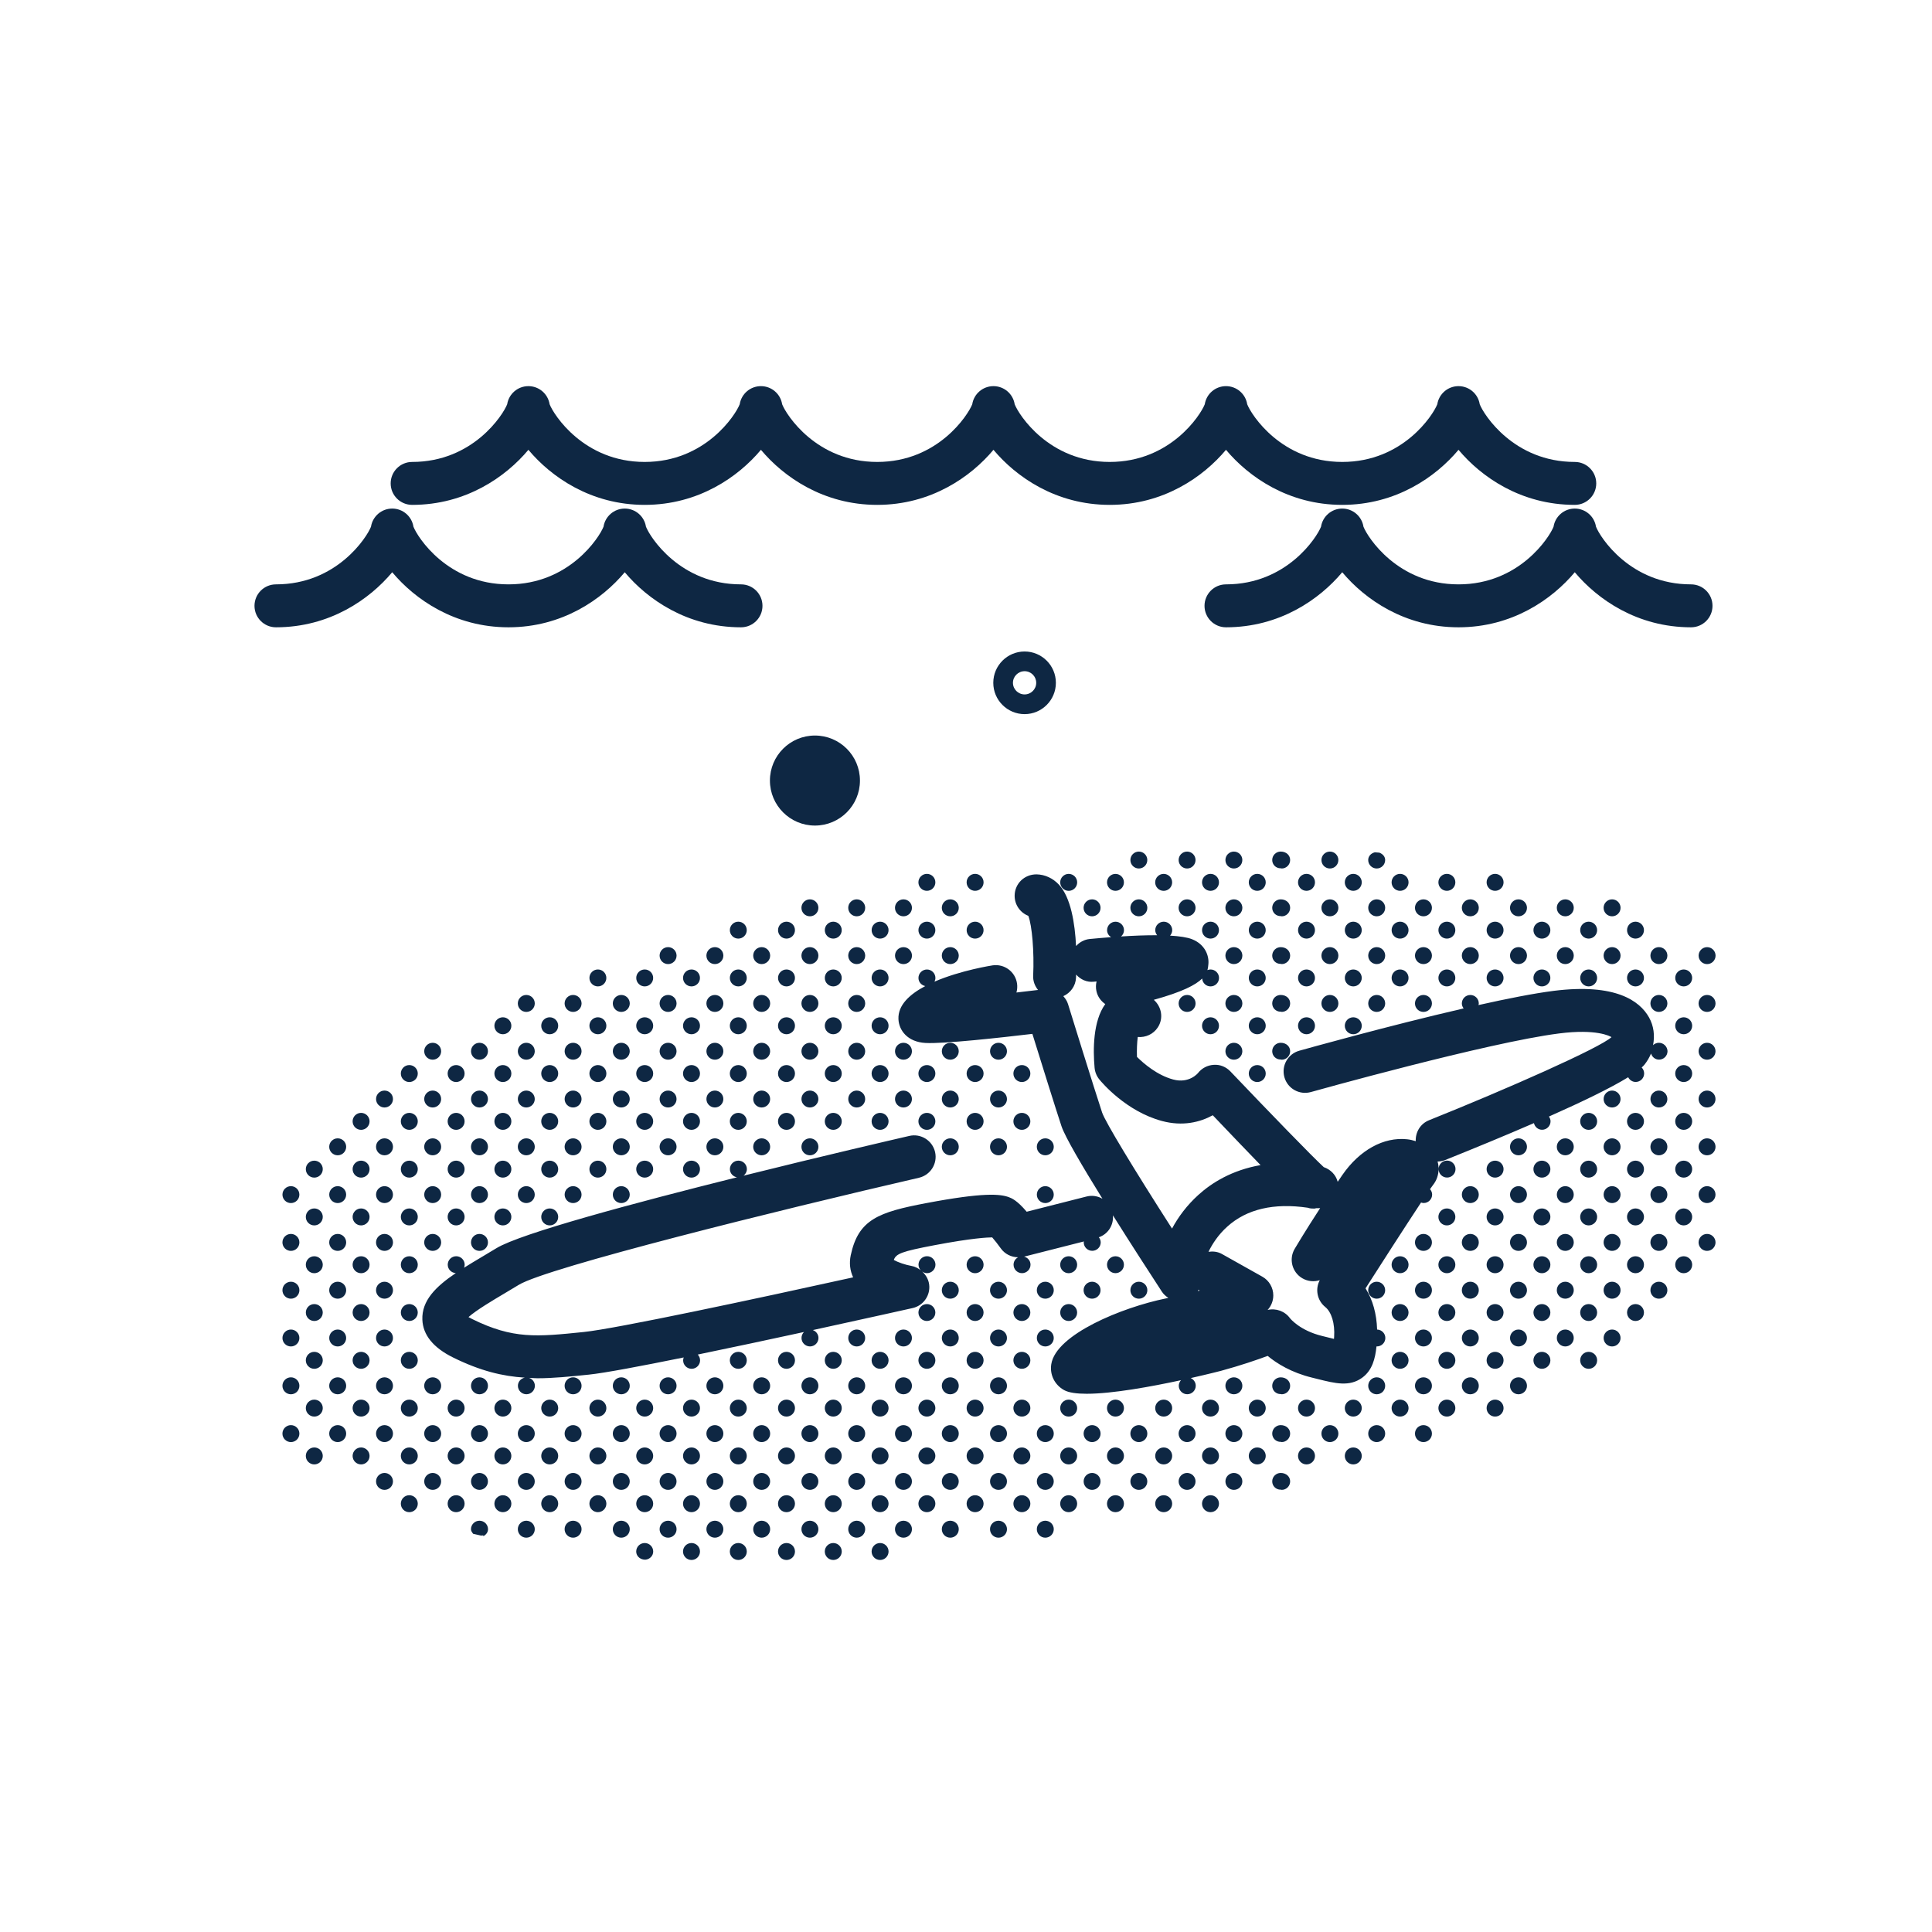 <?xml version="1.0" encoding="utf-8"?>
<!-- Generator: Adobe Illustrator 16.2.0, SVG Export Plug-In . SVG Version: 6.00 Build 0)  -->
<!DOCTYPE svg PUBLIC "-//W3C//DTD SVG 1.1//EN" "http://www.w3.org/Graphics/SVG/1.1/DTD/svg11.dtd">
<svg version="1.1" id="zbi1" xmlns="http://www.w3.org/2000/svg" xmlns:xlink="http://www.w3.org/1999/xlink" x="0px" y="0px"
	 width="90px" height="90px" viewBox="0 0 90 90" enable-background="new 0 0 90 90" xml:space="preserve">

<g>
	<path fill="#0E2743" d="M19.199,23.519c2.509,0,4.363-1.307,5.416-2.565c1.053,1.258,2.907,2.565,5.416,2.565
		s4.363-1.307,5.416-2.565c1.053,1.258,2.907,2.565,5.416,2.565s4.363-1.307,5.416-2.565c1.053,1.258,2.907,2.565,5.416,2.565
		s4.363-1.307,5.416-2.565c1.053,1.258,2.907,2.565,5.416,2.565s4.363-1.307,5.416-2.565c1.053,1.258,2.907,2.565,5.416,2.565
		c0.552,0,1-0.448,1-1s-0.448-1-1-1c-2.833,0-4.238-2.195-4.428-2.688c-0.075-0.478-0.489-0.843-0.988-0.843
		s-0.913,0.365-0.988,0.843c-0.19,0.493-1.596,2.688-4.428,2.688s-4.238-2.195-4.428-2.688c-0.075-0.478-0.489-0.843-0.988-0.843
		s-0.913,0.365-0.988,0.843c-0.19,0.493-1.596,2.688-4.428,2.688s-4.238-2.195-4.428-2.688c-0.075-0.478-0.489-0.843-0.988-0.843
		s-0.913,0.365-0.988,0.843c-0.19,0.493-1.596,2.688-4.428,2.688s-4.238-2.195-4.428-2.688c-0.075-0.478-0.489-0.843-0.988-0.843
		s-0.913,0.365-0.988,0.843c-0.19,0.493-1.596,2.688-4.428,2.688s-4.238-2.195-4.428-2.688c-0.075-0.478-0.489-0.843-0.988-0.843
		s-0.913,0.365-0.988,0.843c-0.19,0.493-1.596,2.688-4.428,2.688c-0.552,0-1,0.448-1,1S18.647,23.519,19.199,23.519z"/>
	<circle fill="#0E2743" cx="37.963" cy="36.361" r="2.097"/>
	<path fill="#0E2743" d="M46.271,31.808c0,0.805,0.654,1.459,1.459,1.459c0.803,0,1.457-0.654,1.457-1.459s-0.654-1.459-1.457-1.459
		C46.926,30.349,46.271,31.003,46.271,31.808z M48.271,31.808c0,0.298-0.243,0.541-0.541,0.541c-0.299,0-0.543-0.243-0.543-0.541
		s0.244-0.541,0.543-0.541C48.029,31.267,48.271,31.51,48.271,31.808z"/>
	<path fill="#0E2743" d="M73.359,23.691c-0.499,0-0.913,0.365-0.988,0.843c-0.19,0.493-1.596,2.688-4.428,2.688
		s-4.238-2.195-4.428-2.688c-0.075-0.478-0.489-0.843-0.988-0.843s-0.913,0.365-0.988,0.843c-0.19,0.493-1.596,2.688-4.428,2.688
		c-0.552,0-1,0.448-1,1s0.448,1,1,1c2.509,0,4.363-1.307,5.416-2.565c1.053,1.258,2.907,2.565,5.416,2.565s4.363-1.307,5.416-2.565
		c1.053,1.258,2.907,2.565,5.416,2.565c0.552,0,1-0.448,1-1s-0.448-1-1-1c-2.833,0-4.238-2.195-4.428-2.688
		C74.272,24.056,73.858,23.691,73.359,23.691z"/>
	<path fill="#0E2743" d="M18.271,26.657c1.053,1.258,2.907,2.565,5.416,2.565s4.363-1.307,5.416-2.565
		c1.053,1.258,2.907,2.565,5.416,2.565c0.552,0,1-0.448,1-1s-0.448-1-1-1c-2.833,0-4.238-2.195-4.428-2.688
		c-0.075-0.478-0.489-0.843-0.988-0.843s-0.913,0.365-0.988,0.843c-0.19,0.493-1.596,2.688-4.428,2.688s-4.238-2.195-4.428-2.688
		c-0.075-0.478-0.489-0.843-0.988-0.843s-0.913,0.365-0.988,0.843c-0.19,0.493-1.596,2.688-4.428,2.688c-0.552,0-1,0.448-1,1
		s0.448,1,1,1C15.365,29.222,17.219,27.915,18.271,26.657z"/>
	<circle fill="#0E2743" cx="24.517" cy="55.65" r="0.394"/>
	<circle fill="#0E2743" cx="24.517" cy="51.197" r="0.394"/>
	<circle fill="#0E2743" cx="24.517" cy="48.971" r="0.394"/>
	<circle fill="#0E2743" cx="24.517" cy="46.744" r="0.395"/>
	<circle fill="#0E2743" cx="24.517" cy="53.423" r="0.395"/>
	<circle fill="#0E2743" cx="25.608" cy="52.237" r="0.395"/>
	<circle fill="#0E2743" cx="23.426" cy="54.463" r="0.395"/>
	<circle fill="#0E2743" cx="25.608" cy="50.01" r="0.395"/>
	<circle fill="#0E2743" cx="25.608" cy="47.784" r="0.395"/>
	<circle fill="#0E2743" cx="25.608" cy="56.689" r="0.395"/>
	<circle fill="#0E2743" cx="22.336" cy="51.197" r="0.394"/>
	<circle fill="#0E2743" cx="21.248" cy="54.463" r="0.395"/>
	<circle fill="#0E2743" cx="21.248" cy="56.689" r="0.395"/>
	<circle fill="#0E2743" cx="20.156" cy="55.65" r="0.394"/>
	<circle fill="#0E2743" cx="25.608" cy="54.463" r="0.395"/>
	<circle fill="#0E2743" cx="21.248" cy="50.01" r="0.395"/>
	<circle fill="#0E2743" cx="21.248" cy="52.237" r="0.395"/>
	<circle fill="#0E2743" cx="22.336" cy="48.971" r="0.394"/>
	<circle fill="#0E2743" cx="23.426" cy="50.01" r="0.395"/>
	<circle fill="#0E2743" cx="23.426" cy="47.784" r="0.395"/>
	<circle fill="#0E2743" cx="23.426" cy="52.237" r="0.395"/>
	<circle fill="#0E2743" cx="22.336" cy="55.65" r="0.394"/>
	<circle fill="#0E2743" cx="22.336" cy="57.876" r="0.395"/>
	<circle fill="#0E2743" cx="22.336" cy="53.423" r="0.395"/>
	<circle fill="#0E2743" cx="23.426" cy="56.689" r="0.395"/>
	<circle fill="#0E2743" cx="31.122" cy="44.516" r="0.395"/>
	<circle fill="#0E2743" cx="31.122" cy="46.744" r="0.395"/>
	<circle fill="#0E2743" cx="31.122" cy="48.971" r="0.394"/>
	<circle fill="#0E2743" cx="31.122" cy="53.423" r="0.395"/>
	<circle fill="#0E2743" cx="30.033" cy="50.01" r="0.395"/>
	<circle fill="#0E2743" cx="22.336" cy="64.556" r="0.395"/>
	<circle fill="#0E2743" cx="30.033" cy="54.463" r="0.395"/>
	<circle fill="#0E2743" cx="32.213" cy="50.01" r="0.395"/>
	<circle fill="#0E2743" cx="32.213" cy="54.463" r="0.395"/>
	<circle fill="#0E2743" cx="32.213" cy="52.237" r="0.395"/>
	<circle fill="#0E2743" cx="33.302" cy="44.516" r="0.395"/>
	<circle fill="#0E2743" cx="32.213" cy="47.784" r="0.395"/>
	<circle fill="#0E2743" cx="32.213" cy="45.556" r="0.394"/>
	<circle fill="#0E2743" cx="31.122" cy="51.197" r="0.394"/>
	<circle fill="#0E2743" cx="30.033" cy="47.784" r="0.395"/>
	<circle fill="#0E2743" cx="26.697" cy="53.423" r="0.395"/>
	<circle fill="#0E2743" cx="27.852" cy="45.556" r="0.394"/>
	<circle fill="#0E2743" cx="27.852" cy="50.01" r="0.395"/>
	<circle fill="#0E2743" cx="27.852" cy="47.784" r="0.395"/>
	<circle fill="#0E2743" cx="26.697" cy="46.744" r="0.395"/>
	<circle fill="#0E2743" cx="26.697" cy="55.65" r="0.394"/>
	<circle fill="#0E2743" cx="26.697" cy="48.971" r="0.394"/>
	<circle fill="#0E2743" cx="26.697" cy="51.197" r="0.394"/>
	<circle fill="#0E2743" cx="30.033" cy="45.556" r="0.394"/>
	<circle fill="#0E2743" cx="27.852" cy="54.463" r="0.395"/>
	<circle fill="#0E2743" cx="28.942" cy="53.423" r="0.395"/>
	<circle fill="#0E2743" cx="28.942" cy="51.197" r="0.394"/>
	<circle fill="#0E2743" cx="28.942" cy="55.65" r="0.394"/>
	<circle fill="#0E2743" cx="27.852" cy="52.237" r="0.395"/>
	<circle fill="#0E2743" cx="28.942" cy="48.971" r="0.394"/>
	<circle fill="#0E2743" cx="28.942" cy="46.744" r="0.395"/>
	<circle fill="#0E2743" cx="17.912" cy="53.423" r="0.395"/>
	<circle fill="#0E2743" cx="19.067" cy="70.048" r="0.395"/>
	<circle fill="#0E2743" cx="17.912" cy="55.65" r="0.394"/>
	<circle fill="#0E2743" cx="33.302" cy="46.744" r="0.395"/>
	<circle fill="#0E2743" cx="17.912" cy="51.197" r="0.394"/>
	<circle fill="#0E2743" cx="19.067" cy="67.823" r="0.395"/>
	<circle fill="#0E2743" cx="19.067" cy="63.369" r="0.395"/>
	<circle fill="#0E2743" cx="19.067" cy="65.595" r="0.395"/>
	<circle fill="#0E2743" cx="17.912" cy="57.876" r="0.395"/>
	<circle fill="#0E2743" cx="17.912" cy="69.01" r="0.394"/>
	<circle fill="#0E2743" cx="16.821" cy="52.237" r="0.395"/>
	<circle fill="#0E2743" cx="19.067" cy="61.143" r="0.394"/>
	<circle fill="#0E2743" cx="17.912" cy="66.783" r="0.395"/>
	<circle fill="#0E2743" cx="17.912" cy="60.103" r="0.395"/>
	<circle fill="#0E2743" cx="17.912" cy="64.556" r="0.395"/>
	<circle fill="#0E2743" cx="17.912" cy="62.329" r="0.394"/>
	<circle fill="#0E2743" cx="19.067" cy="54.463" r="0.395"/>
	<circle fill="#0E2743" cx="21.248" cy="67.823" r="0.395"/>
	<circle fill="#0E2743" cx="21.248" cy="70.048" r="0.395"/>
	<circle fill="#0E2743" cx="21.248" cy="65.595" r="0.395"/>
	<circle fill="#0E2743" cx="20.156" cy="64.556" r="0.395"/>
	<circle fill="#0E2743" cx="22.336" cy="66.783" r="0.395"/>
	<circle fill="#0E2743" cx="22.336" cy="69.01" r="0.394"/>
	<path fill="#0E2743" d="M22.336,70.841c-0.218,0-0.396,0.177-0.396,0.394c0,0.074,0.035,0.128,0.1,0.215l0.367,0.083l0.111-0.008
		l-0.006,0.031l0.012,0.003l0.011-0.007c0.131-0.08,0.199-0.19,0.199-0.317C22.733,71.018,22.555,70.841,22.336,70.841z"/>
	<circle fill="#0E2743" cx="19.067" cy="50.01" r="0.395"/>
	<circle fill="#0E2743" cx="19.067" cy="52.237" r="0.395"/>
	<circle fill="#0E2743" cx="16.821" cy="54.463" r="0.395"/>
	<circle fill="#0E2743" cx="20.156" cy="66.783" r="0.395"/>
	<circle fill="#0E2743" cx="19.067" cy="56.689" r="0.395"/>
	<circle fill="#0E2743" cx="20.156" cy="69.01" r="0.394"/>
	<circle fill="#0E2743" cx="19.067" cy="58.916" r="0.395"/>
	<circle fill="#0E2743" cx="16.821" cy="58.916" r="0.395"/>
	<circle fill="#0E2743" cx="13.552" cy="60.103" r="0.395"/>
	<circle fill="#0E2743" cx="13.552" cy="55.65" r="0.394"/>
	<circle fill="#0E2743" cx="13.552" cy="57.876" r="0.395"/>
	<circle fill="#0E2743" cx="14.641" cy="58.916" r="0.395"/>
	<circle fill="#0E2743" cx="14.641" cy="61.143" r="0.394"/>
	<circle fill="#0E2743" cx="14.641" cy="65.595" r="0.395"/>
	<circle fill="#0E2743" cx="14.641" cy="63.369" r="0.395"/>
	<circle fill="#0E2743" cx="14.641" cy="67.823" r="0.395"/>
	<circle fill="#0E2743" cx="20.156" cy="48.971" r="0.394"/>
	<circle fill="#0E2743" cx="16.821" cy="56.689" r="0.395"/>
	<circle fill="#0E2743" cx="20.156" cy="53.423" r="0.395"/>
	<circle fill="#0E2743" cx="20.156" cy="51.197" r="0.394"/>
	<circle fill="#0E2743" cx="13.552" cy="64.556" r="0.395"/>
	<circle fill="#0E2743" cx="13.552" cy="66.783" r="0.395"/>
	<circle fill="#0E2743" cx="13.552" cy="62.329" r="0.394"/>
	<circle fill="#0E2743" cx="16.821" cy="67.823" r="0.395"/>
	<circle fill="#0E2743" cx="15.731" cy="55.65" r="0.394"/>
	<circle fill="#0E2743" cx="16.821" cy="65.595" r="0.395"/>
	<circle fill="#0E2743" cx="15.731" cy="53.423" r="0.395"/>
	<circle fill="#0E2743" cx="20.156" cy="57.876" r="0.395"/>
	<circle fill="#0E2743" cx="14.641" cy="56.689" r="0.395"/>
	<circle fill="#0E2743" cx="16.821" cy="63.369" r="0.395"/>
	<circle fill="#0E2743" cx="16.821" cy="61.143" r="0.394"/>
	<circle fill="#0E2743" cx="15.731" cy="66.783" r="0.395"/>
	<circle fill="#0E2743" cx="15.731" cy="57.876" r="0.395"/>
	<circle fill="#0E2743" cx="15.731" cy="64.556" r="0.395"/>
	<circle fill="#0E2743" cx="14.641" cy="54.463" r="0.395"/>
	<circle fill="#0E2743" cx="15.731" cy="62.329" r="0.394"/>
	<circle fill="#0E2743" cx="15.731" cy="60.103" r="0.395"/>
	<circle fill="#0E2743" cx="30.033" cy="52.237" r="0.395"/>
	<circle fill="#0E2743" cx="61.952" cy="42.29" r="0.395"/>
	<circle fill="#0E2743" cx="61.952" cy="44.516" r="0.395"/>
	<circle fill="#0E2743" cx="61.952" cy="46.744" r="0.395"/>
	<circle fill="#0E2743" cx="61.952" cy="40.064" r="0.394"/>
	<circle fill="#0E2743" cx="60.862" cy="43.33" r="0.394"/>
	<circle fill="#0E2743" cx="60.862" cy="47.784" r="0.395"/>
	<circle fill="#0E2743" cx="60.862" cy="41.103" r="0.395"/>
	<circle fill="#0E2743" cx="60.862" cy="45.556" r="0.394"/>
	<circle fill="#0E2743" cx="63.041" cy="45.556" r="0.394"/>
	<path fill="#0E2743" d="M64.256,39.72l-0.213-0.016c-0.187,0.048-0.307,0.19-0.307,0.359c0,0.218,0.178,0.395,0.396,0.395
		c0.217,0,0.394-0.177,0.394-0.395C64.526,39.915,64.428,39.787,64.256,39.72z"/>
	<circle fill="#0E2743" cx="63.041" cy="41.103" r="0.395"/>
	<circle fill="#0E2743" cx="64.132" cy="42.29" r="0.395"/>
	<circle fill="#0E2743" cx="63.041" cy="43.33" r="0.394"/>
	<circle fill="#0E2743" cx="63.041" cy="47.784" r="0.395"/>
	<path fill="#0E2743" d="M59.659,44.122c-0.217,0-0.394,0.177-0.394,0.395c0,0.212,0.168,0.385,0.393,0.385
		c0.005,0,0.012,0,0.018-0.001l0.03,0.01c0.217,0,0.394-0.177,0.394-0.394C60.1,44.298,59.923,44.122,59.659,44.122z"/>
	<circle fill="#0E2743" cx="57.479" cy="46.744" r="0.395"/>
	<circle fill="#0E2743" cx="58.568" cy="41.103" r="0.395"/>
	<circle fill="#0E2743" cx="57.479" cy="48.971" r="0.394"/>
	<path fill="#0E2743" d="M59.659,46.349c-0.221,0-0.394,0.173-0.394,0.395c0,0.212,0.168,0.385,0.393,0.385
		c0.005,0,0.012,0,0.018-0.001l0.03,0.01c0.217,0,0.394-0.177,0.394-0.394C60.1,46.522,59.926,46.349,59.659,46.349z"/>
	<circle fill="#0E2743" cx="57.479" cy="44.516" r="0.395"/>
	<circle fill="#0E2743" cx="57.479" cy="40.064" r="0.394"/>
	<circle fill="#0E2743" cx="57.479" cy="42.29" r="0.395"/>
	<circle fill="#0E2743" cx="58.568" cy="43.33" r="0.394"/>
	<circle fill="#0E2743" cx="58.568" cy="45.556" r="0.394"/>
	<path fill="#0E2743" d="M59.659,48.577c-0.217,0-0.394,0.177-0.394,0.393c0,0.212,0.168,0.387,0.393,0.387
		c0.005,0,0.012,0,0.018-0.001l0.03,0.01c0.217,0,0.394-0.177,0.394-0.396C60.1,48.753,59.923,48.577,59.659,48.577z"/>
	<path fill="#0E2743" d="M59.659,41.895c-0.217,0-0.394,0.177-0.394,0.395c0,0.212,0.168,0.387,0.393,0.387
		c0.005,0,0.012,0,0.018-0.001l0.03,0.01c0.217,0,0.394-0.177,0.394-0.396C60.1,42.072,59.923,41.895,59.659,41.895z"/>
	<circle fill="#0E2743" cx="64.132" cy="46.744" r="0.395"/>
	<path fill="#0E2743" d="M59.659,39.669c-0.217,0-0.394,0.177-0.394,0.394c0,0.212,0.168,0.386,0.393,0.386
		c0.005,0,0.012,0,0.018-0.001l0.03,0.01c0.217,0,0.394-0.177,0.394-0.395C60.1,39.846,59.923,39.669,59.659,39.669z"/>
	<circle fill="#0E2743" cx="58.568" cy="47.784" r="0.395"/>
	<circle fill="#0E2743" cx="65.221" cy="45.556" r="0.394"/>
	<circle fill="#0E2743" cx="72.917" cy="44.516" r="0.395"/>
	<circle fill="#0E2743" cx="64.132" cy="44.516" r="0.395"/>
	<circle fill="#0E2743" cx="74.006" cy="45.556" r="0.394"/>
	<circle fill="#0E2743" cx="71.828" cy="43.33" r="0.394"/>
	<circle fill="#0E2743" cx="70.737" cy="44.516" r="0.395"/>
	<circle fill="#0E2743" cx="71.828" cy="45.556" r="0.394"/>
	<circle fill="#0E2743" cx="69.647" cy="43.33" r="0.394"/>
	<circle fill="#0E2743" cx="70.737" cy="42.29" r="0.395"/>
	<circle fill="#0E2743" cx="76.188" cy="45.556" r="0.394"/>
	<circle fill="#0E2743" cx="76.188" cy="43.33" r="0.394"/>
	<circle fill="#0E2743" cx="74.006" cy="43.33" r="0.394"/>
	<circle fill="#0E2743" cx="79.523" cy="44.517" r="0.395"/>
	<circle fill="#0E2743" cx="75.097" cy="42.29" r="0.395"/>
	<circle fill="#0E2743" cx="75.097" cy="44.516" r="0.395"/>
	<circle fill="#0E2743" cx="72.917" cy="42.29" r="0.395"/>
	<circle fill="#0E2743" cx="65.221" cy="43.33" r="0.394"/>
	<circle fill="#0E2743" cx="66.31" cy="42.29" r="0.395"/>
	<circle fill="#0E2743" cx="66.31" cy="46.744" r="0.395"/>
	<circle fill="#0E2743" cx="56.39" cy="41.103" r="0.395"/>
	<circle fill="#0E2743" cx="66.31" cy="44.516" r="0.395"/>
	<circle fill="#0E2743" cx="65.221" cy="41.103" r="0.395"/>
	<circle fill="#0E2743" cx="69.647" cy="45.556" r="0.394"/>
	<circle fill="#0E2743" cx="67.401" cy="41.103" r="0.395"/>
	<circle fill="#0E2743" cx="69.647" cy="41.103" r="0.395"/>
	<circle fill="#0E2743" cx="68.493" cy="44.516" r="0.395"/>
	<circle fill="#0E2743" cx="68.493" cy="42.29" r="0.395"/>
	<circle fill="#0E2743" cx="67.401" cy="45.556" r="0.394"/>
	<circle fill="#0E2743" cx="67.401" cy="43.33" r="0.394"/>
	<circle fill="#0E2743" cx="43.178" cy="43.33" r="0.394"/>
	<circle fill="#0E2743" cx="35.482" cy="46.744" r="0.395"/>
	<circle fill="#0E2743" cx="36.638" cy="45.556" r="0.394"/>
	<circle fill="#0E2743" cx="36.638" cy="47.784" r="0.395"/>
	<circle fill="#0E2743" cx="35.482" cy="48.971" r="0.394"/>
	<circle fill="#0E2743" cx="36.638" cy="52.237" r="0.395"/>
	<circle fill="#0E2743" cx="35.482" cy="51.197" r="0.394"/>
	<circle fill="#0E2743" cx="35.482" cy="53.423" r="0.395"/>
	<circle fill="#0E2743" cx="36.638" cy="43.33" r="0.394"/>
	<circle fill="#0E2743" cx="37.729" cy="46.744" r="0.395"/>
	<circle fill="#0E2743" cx="37.729" cy="48.971" r="0.394"/>
	<circle fill="#0E2743" cx="37.729" cy="53.423" r="0.395"/>
	<circle fill="#0E2743" cx="37.729" cy="44.516" r="0.395"/>
	<circle fill="#0E2743" cx="36.638" cy="50.01" r="0.395"/>
	<circle fill="#0E2743" cx="37.729" cy="42.29" r="0.395"/>
	<circle fill="#0E2743" cx="56.39" cy="43.33" r="0.394"/>
	<circle fill="#0E2743" cx="34.393" cy="52.237" r="0.395"/>
	<circle fill="#0E2743" cx="34.393" cy="45.556" r="0.394"/>
	<circle fill="#0E2743" cx="34.393" cy="47.784" r="0.395"/>
	<circle fill="#0E2743" cx="34.393" cy="43.33" r="0.394"/>
	<circle fill="#0E2743" cx="35.482" cy="44.516" r="0.395"/>
	<circle fill="#0E2743" cx="33.302" cy="53.423" r="0.395"/>
	<circle fill="#0E2743" cx="33.302" cy="51.197" r="0.394"/>
	<circle fill="#0E2743" cx="39.909" cy="51.197" r="0.394"/>
	<circle fill="#0E2743" cx="39.909" cy="46.744" r="0.395"/>
	<circle fill="#0E2743" cx="39.909" cy="48.971" r="0.394"/>
	<circle fill="#0E2743" cx="39.909" cy="42.29" r="0.395"/>
	<circle fill="#0E2743" cx="39.909" cy="44.516" r="0.395"/>
	<circle fill="#0E2743" cx="37.729" cy="51.197" r="0.394"/>
	<circle fill="#0E2743" cx="34.393" cy="50.01" r="0.395"/>
	<circle fill="#0E2743" cx="45.424" cy="41.103" r="0.395"/>
	<circle fill="#0E2743" cx="45.424" cy="43.33" r="0.394"/>
	<circle fill="#0E2743" cx="49.784" cy="41.104" r="0.395"/>
	<circle fill="#0E2743" cx="43.178" cy="41.103" r="0.395"/>
	<circle fill="#0E2743" cx="38.817" cy="43.33" r="0.394"/>
	<circle fill="#0E2743" cx="44.268" cy="44.516" r="0.395"/>
	<circle fill="#0E2743" cx="44.268" cy="42.29" r="0.395"/>
	<circle fill="#0E2743" cx="51.963" cy="41.104" r="0.394"/>
	<circle fill="#0E2743" cx="55.299" cy="42.29" r="0.395"/>
	<circle fill="#0E2743" cx="54.208" cy="41.104" r="0.395"/>
	<circle fill="#0E2743" cx="55.299" cy="40.064" r="0.394"/>
	<circle fill="#0E2743" cx="53.052" cy="42.29" r="0.395"/>
	<circle fill="#0E2743" cx="53.052" cy="40.064" r="0.394"/>
	<circle fill="#0E2743" cx="33.302" cy="48.971" r="0.394"/>
	<circle fill="#0E2743" cx="50.873" cy="42.29" r="0.395"/>
	<circle fill="#0E2743" cx="38.817" cy="52.237" r="0.395"/>
	<circle fill="#0E2743" cx="42.087" cy="48.971" r="0.394"/>
	<circle fill="#0E2743" cx="40.998" cy="43.33" r="0.394"/>
	<circle fill="#0E2743" cx="38.817" cy="47.784" r="0.395"/>
	<circle fill="#0E2743" cx="40.998" cy="45.556" r="0.394"/>
	<circle fill="#0E2743" cx="38.817" cy="45.556" r="0.394"/>
	<circle fill="#0E2743" cx="38.817" cy="50.01" r="0.395"/>
	<circle fill="#0E2743" cx="42.087" cy="42.29" r="0.395"/>
	<circle fill="#0E2743" cx="42.088" cy="44.517" r="0.395"/>
	<circle fill="#0E2743" cx="42.087" cy="51.197" r="0.394"/>
	<circle fill="#0E2743" cx="40.998" cy="50.01" r="0.395"/>
	<circle fill="#0E2743" cx="40.998" cy="52.237" r="0.395"/>
	<circle fill="#0E2743" cx="40.998" cy="47.784" r="0.395"/>
	<circle fill="#0E2743" cx="58.568" cy="50.01" r="0.395"/>
	<circle fill="#0E2743" cx="69.647" cy="61.143" r="0.394"/>
	<circle fill="#0E2743" cx="69.647" cy="63.369" r="0.395"/>
	<circle fill="#0E2743" cx="69.647" cy="58.916" r="0.395"/>
	<circle fill="#0E2743" cx="70.737" cy="62.329" r="0.394"/>
	<circle fill="#0E2743" cx="70.737" cy="64.556" r="0.395"/>
	<circle fill="#0E2743" cx="67.401" cy="61.143" r="0.394"/>
	<circle fill="#0E2743" cx="69.647" cy="56.689" r="0.395"/>
	<circle fill="#0E2743" cx="69.647" cy="54.463" r="0.395"/>
	<circle fill="#0E2743" cx="67.401" cy="56.689" r="0.395"/>
	<circle fill="#0E2743" cx="67.401" cy="58.916" r="0.395"/>
	<circle fill="#0E2743" cx="68.493" cy="64.556" r="0.395"/>
	<circle fill="#0E2743" cx="68.493" cy="62.329" r="0.394"/>
	<circle fill="#0E2743" cx="68.493" cy="57.876" r="0.395"/>
	<circle fill="#0E2743" cx="68.493" cy="60.103" r="0.395"/>
	<circle fill="#0E2743" cx="68.493" cy="55.65" r="0.394"/>
	<circle fill="#0E2743" cx="69.647" cy="65.595" r="0.395"/>
	<circle fill="#0E2743" cx="72.917" cy="60.103" r="0.395"/>
	<circle fill="#0E2743" cx="72.917" cy="62.329" r="0.394"/>
	<circle fill="#0E2743" cx="71.828" cy="56.689" r="0.395"/>
	<circle fill="#0E2743" cx="71.828" cy="54.463" r="0.395"/>
	<circle fill="#0E2743" cx="72.917" cy="53.423" r="0.395"/>
	<circle fill="#0E2743" cx="72.917" cy="57.876" r="0.395"/>
	<circle fill="#0E2743" cx="72.917" cy="55.65" r="0.394"/>
	<circle fill="#0E2743" cx="71.828" cy="58.916" r="0.395"/>
	<circle fill="#0E2743" cx="70.737" cy="55.65" r="0.394"/>
	<circle fill="#0E2743" cx="70.737" cy="60.103" r="0.395"/>
	<circle fill="#0E2743" cx="70.737" cy="57.876" r="0.395"/>
	<circle fill="#0E2743" cx="70.737" cy="53.423" r="0.395"/>
	<circle fill="#0E2743" cx="71.828" cy="61.143" r="0.394"/>
	<circle fill="#0E2743" cx="71.828" cy="63.369" r="0.395"/>
	<circle fill="#0E2743" cx="66.31" cy="66.783" r="0.395"/>
	<path fill="#0E2743" d="M59.659,68.616c-0.217,0-0.394,0.177-0.394,0.393c0,0.211,0.168,0.386,0.393,0.386
		c0.005,0,0.012,0,0.018-0.001l0.03,0.01c0.217,0,0.394-0.177,0.394-0.395C60.1,68.792,59.923,68.616,59.659,68.616z"/>
	<path fill="#0E2743" d="M59.659,66.388c-0.217,0-0.394,0.177-0.394,0.394c0,0.212,0.168,0.386,0.393,0.386
		c0.005,0,0.012,0,0.018-0.001l0.03,0.01c0.217,0,0.394-0.177,0.394-0.395C60.1,66.565,59.923,66.388,59.659,66.388z"/>
	<circle fill="#0E2743" cx="58.568" cy="65.595" r="0.395"/>
	<path fill="#0E2743" d="M59.659,64.162c-0.217,0-0.394,0.177-0.394,0.395c0,0.212,0.168,0.385,0.393,0.385
		c0.005,0,0.012,0,0.018-0.001l0.03,0.01c0.217,0,0.394-0.177,0.394-0.394C60.1,64.338,59.923,64.162,59.659,64.162z"/>
	<circle fill="#0E2743" cx="67.401" cy="63.369" r="0.395"/>
	<circle fill="#0E2743" cx="58.568" cy="67.823" r="0.395"/>
	<circle fill="#0E2743" cx="60.862" cy="67.823" r="0.395"/>
	<circle fill="#0E2743" cx="60.862" cy="65.595" r="0.395"/>
	<circle fill="#0E2743" cx="56.39" cy="65.595" r="0.395"/>
	<circle fill="#0E2743" cx="56.39" cy="67.823" r="0.395"/>
	<circle fill="#0E2743" cx="57.479" cy="64.556" r="0.395"/>
	<circle fill="#0E2743" cx="56.39" cy="70.048" r="0.395"/>
	<circle fill="#0E2743" cx="57.479" cy="69.01" r="0.394"/>
	<circle fill="#0E2743" cx="57.479" cy="66.783" r="0.395"/>
	<circle fill="#0E2743" cx="61.952" cy="66.783" r="0.395"/>
	<circle fill="#0E2743" cx="66.31" cy="64.556" r="0.395"/>
	<circle fill="#0E2743" cx="74.006" cy="63.369" r="0.395"/>
	<circle fill="#0E2743" cx="65.221" cy="58.916" r="0.395"/>
	<circle fill="#0E2743" cx="66.31" cy="62.329" r="0.394"/>
	<circle fill="#0E2743" cx="67.401" cy="65.595" r="0.395"/>
	<circle fill="#0E2743" cx="66.31" cy="57.876" r="0.395"/>
	<circle fill="#0E2743" cx="66.31" cy="60.103" r="0.395"/>
	<circle fill="#0E2743" cx="63.041" cy="67.823" r="0.395"/>
	<circle fill="#0E2743" cx="64.132" cy="66.783" r="0.395"/>
	<circle fill="#0E2743" cx="64.132" cy="64.556" r="0.395"/>
	<circle fill="#0E2743" cx="65.221" cy="61.143" r="0.394"/>
	<circle fill="#0E2743" cx="63.041" cy="65.595" r="0.395"/>
	<circle fill="#0E2743" cx="65.221" cy="65.595" r="0.395"/>
	<circle fill="#0E2743" cx="65.221" cy="63.369" r="0.395"/>
	<circle fill="#0E2743" cx="76.188" cy="54.463" r="0.395"/>
	<circle fill="#0E2743" cx="48.694" cy="55.65" r="0.394"/>
	<circle fill="#0E2743" cx="46.514" cy="53.423" r="0.395"/>
	<circle fill="#0E2743" cx="47.603" cy="52.237" r="0.395"/>
	<circle fill="#0E2743" cx="47.603" cy="50.01" r="0.395"/>
	<circle fill="#0E2743" cx="55.3" cy="46.744" r="0.395"/>
	<circle fill="#0E2743" cx="56.39" cy="47.784" r="0.395"/>
	<circle fill="#0E2743" cx="48.694" cy="53.423" r="0.395"/>
	<circle fill="#0E2743" cx="45.424" cy="52.237" r="0.395"/>
	<circle fill="#0E2743" cx="44.268" cy="53.423" r="0.395"/>
	<circle fill="#0E2743" cx="44.268" cy="48.971" r="0.394"/>
	<circle fill="#0E2743" cx="77.278" cy="46.744" r="0.395"/>
	<circle fill="#0E2743" cx="45.424" cy="50.01" r="0.395"/>
	<circle fill="#0E2743" cx="46.514" cy="48.971" r="0.394"/>
	<circle fill="#0E2743" cx="46.514" cy="51.197" r="0.394"/>
	<circle fill="#0E2743" cx="78.433" cy="52.237" r="0.395"/>
	<circle fill="#0E2743" cx="79.521" cy="55.65" r="0.394"/>
	<circle fill="#0E2743" cx="79.521" cy="57.876" r="0.395"/>
	<circle fill="#0E2743" cx="79.521" cy="53.423" r="0.395"/>
	<circle fill="#0E2743" cx="79.521" cy="46.744" r="0.395"/>
	<circle fill="#0E2743" cx="79.521" cy="51.197" r="0.394"/>
	<circle fill="#0E2743" cx="78.433" cy="45.556" r="0.394"/>
	<circle fill="#0E2743" cx="79.521" cy="48.971" r="0.394"/>
	<circle fill="#0E2743" cx="78.433" cy="47.784" r="0.395"/>
	<circle fill="#0E2743" cx="77.278" cy="44.516" r="0.395"/>
	<circle fill="#0E2743" cx="78.433" cy="58.916" r="0.395"/>
	<circle fill="#0E2743" cx="78.433" cy="54.463" r="0.395"/>
	<circle fill="#0E2743" cx="78.433" cy="56.689" r="0.395"/>
	<circle fill="#0E2743" cx="44.268" cy="51.197" r="0.394"/>
	<circle fill="#0E2743" cx="78.433" cy="50.01" r="0.395"/>
	<circle fill="#0E2743" cx="74.006" cy="52.237" r="0.395"/>
	<circle fill="#0E2743" cx="75.097" cy="53.423" r="0.395"/>
	<circle fill="#0E2743" cx="75.097" cy="51.197" r="0.394"/>
	<circle fill="#0E2743" cx="75.097" cy="55.65" r="0.394"/>
	<circle fill="#0E2743" cx="76.188" cy="61.143" r="0.394"/>
	<circle fill="#0E2743" cx="75.097" cy="57.876" r="0.395"/>
	<circle fill="#0E2743" cx="55.299" cy="66.783" r="0.395"/>
	<circle fill="#0E2743" cx="76.188" cy="58.916" r="0.395"/>
	<circle fill="#0E2743" cx="76.188" cy="56.689" r="0.395"/>
	<circle fill="#0E2743" cx="74.006" cy="56.689" r="0.395"/>
	<circle fill="#0E2743" cx="74.006" cy="54.463" r="0.395"/>
	<circle fill="#0E2743" cx="75.097" cy="60.103" r="0.395"/>
	<circle fill="#0E2743" cx="74.006" cy="58.916" r="0.395"/>
	<circle fill="#0E2743" cx="74.006" cy="61.143" r="0.394"/>
	<circle fill="#0E2743" cx="75.097" cy="62.329" r="0.394"/>
	<circle fill="#0E2743" cx="76.188" cy="52.237" r="0.395"/>
	<circle fill="#0E2743" cx="50.873" cy="60.103" r="0.395"/>
	<circle fill="#0E2743" cx="49.783" cy="58.916" r="0.395"/>
	<circle fill="#0E2743" cx="43.178" cy="50.01" r="0.395"/>
	<circle fill="#0E2743" cx="51.963" cy="58.915" r="0.394"/>
	<circle fill="#0E2743" cx="43.178" cy="52.237" r="0.395"/>
	<circle fill="#0E2743" cx="53.053" cy="60.103" r="0.395"/>
	<circle fill="#0E2743" cx="64.131" cy="60.103" r="0.395"/>
	<circle fill="#0E2743" cx="49.783" cy="61.143" r="0.394"/>
	<circle fill="#0E2743" cx="77.278" cy="55.65" r="0.394"/>
	<circle fill="#0E2743" cx="77.278" cy="57.876" r="0.395"/>
	<circle fill="#0E2743" cx="77.278" cy="60.103" r="0.395"/>
	<circle fill="#0E2743" cx="77.278" cy="53.423" r="0.395"/>
	<circle fill="#0E2743" cx="77.278" cy="51.197" r="0.394"/>
	<path fill="#0E2743" d="M77.278,48.577c-0.106,0-0.201,0.042-0.272,0.11c0.086-0.44,0.037-0.892-0.19-1.295
		c-0.431-0.765-1.554-1.597-4.441-1.234c-0.92,0.117-2.166,0.363-3.502,0.662c0.005-0.025,0.015-0.048,0.015-0.075
		c0-0.218-0.177-0.395-0.394-0.395c-0.219,0-0.396,0.177-0.396,0.395c0,0.088,0.035,0.166,0.084,0.231
		c-3.531,0.815-7.423,1.905-7.658,1.971c-0.532,0.149-0.841,0.702-0.692,1.233c0.149,0.531,0.698,0.84,1.233,0.692
		c0.082-0.023,8.248-2.31,11.563-2.73c1.746-0.224,2.375,0.128,2.442,0.172c-0.556,0.507-4.846,2.405-8.503,3.872
		c-0.405,0.163-0.635,0.561-0.616,0.974c-0.127-0.04-0.259-0.073-0.401-0.088c-1.093-0.117-2.216,0.503-3.015,1.659
		c-0.077,0.11-0.146,0.214-0.22,0.322c-0.083-0.32-0.326-0.572-0.649-0.683c-0.546-0.504-2.548-2.567-4.347-4.457
		c-0.201-0.211-0.478-0.33-0.775-0.309c-0.291,0.015-0.561,0.156-0.74,0.386c-0.004,0.004-0.407,0.498-1.153,0.297
		c-0.751-0.202-1.38-0.749-1.687-1.054c-0.011-0.332,0.003-0.671,0.037-0.926c0.364,0.03,0.728-0.127,0.938-0.453
		c0.272-0.421,0.173-0.958-0.191-1.279c1.329-0.367,1.957-0.696,2.253-0.991c0.015,0.204,0.182,0.366,0.391,0.366
		c0.218,0,0.395-0.177,0.395-0.394s-0.177-0.394-0.395-0.394c-0.052,0-0.101,0.011-0.146,0.029c0.029-0.101,0.039-0.197,0.046-0.29
		c0.032-0.376-0.148-0.903-0.757-1.147c-0.231-0.093-0.599-0.144-1.029-0.169c0.06-0.069,0.1-0.157,0.1-0.255
		c0-0.217-0.177-0.394-0.394-0.394c-0.218,0-0.396,0.177-0.396,0.394c0,0.09,0.036,0.17,0.088,0.237
		c-0.535-0.003-1.118,0.021-1.681,0.057c0.083-0.072,0.137-0.175,0.137-0.293c0-0.217-0.177-0.394-0.394-0.394
		s-0.394,0.177-0.394,0.394c0,0.139,0.076,0.255,0.185,0.326c-0.359,0.027-0.702,0.057-0.993,0.085
		c-0.257,0.025-0.476,0.151-0.637,0.329c-0.052-1.054-0.242-2.264-0.799-2.861c-0.281-0.301-0.65-0.471-1.041-0.479
		c-0.565-0.003-1.009,0.427-1.021,0.979c-0.009,0.432,0.257,0.805,0.637,0.953c0.173,0.442,0.279,1.683,0.226,2.788
		c-0.012,0.252,0.079,0.482,0.226,0.665c-0.314,0.039-0.648,0.079-1.006,0.119c0.038-0.133,0.049-0.276,0.028-0.422
		c-0.081-0.546-0.588-0.922-1.136-0.843c-0.026,0.004-1.481,0.228-2.709,0.759c0.026-0.053,0.043-0.109,0.043-0.172
		c0-0.217-0.177-0.394-0.394-0.394c-0.218,0-0.396,0.177-0.396,0.394c0,0.189,0.138,0.34,0.317,0.378
		c-0.723,0.381-1.279,0.887-1.249,1.542c0.023,0.518,0.42,1.061,1.256,1.108c0.849,0.049,3.567-0.255,4.983-0.423
		c0.384,1.235,1.104,3.546,1.356,4.301c0.165,0.496,0.974,1.871,1.908,3.379c-0.216-0.124-0.478-0.17-0.739-0.104l-2.79,0.709
		c-0.452-0.535-0.703-0.63-0.83-0.678c-0.401-0.148-1.172-0.231-3.845,0.276c-2.227,0.422-3.168,0.76-3.522,2.433
		c-0.075,0.355-0.036,0.706,0.112,1.026c-4.603,1.016-11.045,2.392-12.55,2.546c-2.19,0.225-3.29,0.337-5.197-0.604
		c-0.067-0.033-0.124-0.064-0.171-0.091c0.364-0.324,1.152-0.792,1.662-1.094c0.227-0.134,0.456-0.27,0.679-0.407
		c1.317-0.806,12.135-3.488,18.644-4.99c0.538-0.125,0.874-0.661,0.75-1.199c-0.125-0.539-0.665-0.874-1.199-0.75
		c-0.756,0.174-4.052,0.939-7.722,1.852c0.091-0.072,0.154-0.18,0.154-0.306c0-0.217-0.177-0.394-0.395-0.394
		c-0.218,0-0.396,0.177-0.396,0.394c0,0.195,0.144,0.35,0.33,0.382c-4.777,1.192-10.08,2.613-11.21,3.305
		c-0.215,0.132-0.436,0.263-0.654,0.392c-0.295,0.175-0.578,0.345-0.849,0.515c0.017-0.044,0.028-0.091,0.028-0.141
		c0-0.217-0.177-0.394-0.394-0.394c-0.218,0-0.395,0.177-0.395,0.394c0,0.211,0.167,0.381,0.375,0.392
		c-0.93,0.627-1.591,1.279-1.557,2.17c0.027,0.713,0.51,1.307,1.435,1.763c1.275,0.628,2.304,0.872,3.337,0.937
		c-0.182,0.036-0.321,0.188-0.321,0.38c0,0.217,0.177,0.394,0.396,0.394c0.217,0,0.394-0.177,0.394-0.394
		c0-0.175-0.115-0.318-0.272-0.37c0.129,0.005,0.257,0.019,0.387,0.019c0.745,0,1.516-0.079,2.404-0.17
		c0.719-0.074,2.412-0.393,4.415-0.8c-0.016,0.042-0.027,0.087-0.027,0.135c0,0.217,0.177,0.394,0.395,0.394
		c0.217,0,0.394-0.177,0.394-0.394c0-0.104-0.042-0.198-0.108-0.27c1.609-0.331,3.363-0.706,4.949-1.05
		c-0.072,0.071-0.116,0.17-0.116,0.278c0,0.217,0.178,0.394,0.396,0.394c0.217,0,0.394-0.177,0.394-0.394
		c0-0.171-0.111-0.313-0.263-0.368c2.472-0.538,4.446-0.98,4.648-1.025c0.465-0.104,0.791-0.523,0.779-1
		c-0.007-0.281-0.139-0.526-0.335-0.706c0.065,0.047,0.141,0.08,0.227,0.08c0.217,0,0.394-0.178,0.394-0.396
		c0-0.217-0.177-0.394-0.394-0.394c-0.218,0-0.396,0.177-0.396,0.394c0,0.101,0.041,0.191,0.104,0.261
		c-0.125-0.095-0.264-0.173-0.427-0.201c-0.291-0.051-0.642-0.173-0.827-0.279c0.101-0.292,0.362-0.396,1.89-0.687
		c1.76-0.334,2.474-0.363,2.692-0.365c0.11,0.124,0.272,0.329,0.4,0.51c0.188,0.266,0.491,0.414,0.808,0.417
		c-0.125,0.066-0.212,0.193-0.212,0.344c0,0.218,0.177,0.396,0.394,0.396c0.219,0,0.396-0.178,0.396-0.396
		c0-0.183-0.128-0.33-0.298-0.374l2.786-0.708c-0.001,0.015-0.009,0.028-0.009,0.043c0,0.217,0.178,0.394,0.396,0.394
		c0.218,0,0.395-0.177,0.395-0.394c0-0.091-0.036-0.17-0.087-0.237c0.435-0.151,0.695-0.571,0.655-1.023
		c0.848,1.35,1.726,2.705,2.281,3.556c0.08,0.122,0.186,0.216,0.303,0.291c-0.046,0.009-0.083,0.019-0.13,0.028
		c-2.022,0.414-5.114,1.673-5.326,3.065c-0.075,0.49,0.16,0.961,0.599,1.203c0.219,0.121,0.589,0.17,1.052,0.17
		c1.203,0,3.024-0.336,4.392-0.632c-0.062,0.07-0.103,0.159-0.103,0.26c0,0.217,0.177,0.394,0.395,0.394
		c0.218,0,0.396-0.177,0.396-0.394c0-0.161-0.097-0.298-0.235-0.359c0.822-0.185,1.396-0.333,1.414-0.338
		c0.922-0.251,1.676-0.511,2.17-0.695c0.427,0.353,1.102,0.776,2.068,1.012l0.253,0.063c0.832,0.208,1.489,0.373,2.082-0.058
		c0.475-0.346,0.609-0.894,0.668-1.461c0.006,0,0.011,0.003,0.018,0.003c0.217,0,0.394-0.177,0.394-0.394
		c0-0.213-0.171-0.386-0.383-0.392c-0.023-0.729-0.204-1.391-0.54-1.919c0.634-0.992,1.86-2.9,2.587-3.999
		c0.039,0.013,0.078,0.024,0.12,0.024c0.218,0,0.396-0.177,0.396-0.394c0-0.097-0.04-0.183-0.099-0.252
		c0.058-0.083,0.106-0.151,0.133-0.185c0.179-0.221,0.263-0.483,0.267-0.75c0.001,0.218,0.177,0.394,0.394,0.394
		c0.217,0,0.394-0.177,0.394-0.396c0-0.217-0.177-0.394-0.394-0.394c-0.217,0-0.393,0.176-0.394,0.392
		c0.001-0.117-0.014-0.233-0.048-0.349c0.117-0.002,0.235-0.022,0.35-0.068c1.342-0.539,2.79-1.135,4.139-1.721
		c0.041,0.176,0.191,0.31,0.379,0.31c0.218,0,0.395-0.177,0.395-0.395c0-0.084-0.032-0.157-0.076-0.221
		c1.531-0.679,2.874-1.326,3.692-1.831c0.065,0.129,0.196,0.22,0.35,0.22c0.217,0,0.394-0.177,0.394-0.395
		c0-0.109-0.044-0.208-0.115-0.279c0.048-0.045,0.098-0.09,0.129-0.13c0.13-0.164,0.231-0.339,0.307-0.52
		c0.049,0.163,0.195,0.284,0.374,0.284c0.217,0,0.394-0.177,0.394-0.396C77.672,48.753,77.495,48.577,77.278,48.577z M51.342,51.83
		c-0.347-1.041-1.59-5.057-1.59-5.057c-0.044-0.143-0.125-0.262-0.219-0.368c0.332-0.15,0.573-0.47,0.592-0.859
		c0.002-0.042,0.003-0.1,0.005-0.147c0.204,0.228,0.497,0.37,0.827,0.333c0.042-0.004,0.083-0.008,0.125-0.012
		c-0.035,0.144-0.04,0.297-0.006,0.451c0.056,0.258,0.21,0.463,0.411,0.603c-0.576,0.79-0.572,2.139-0.497,2.968
		c0.018,0.198,0.095,0.387,0.22,0.541c0.123,0.151,1.25,1.49,2.921,1.938c0.961,0.258,1.771,0.058,2.364-0.268
		c0.936,0.982,1.655,1.733,2.227,2.322c-1.333,0.233-2.274,0.823-2.898,1.389c-0.537,0.485-0.937,1.029-1.227,1.568
		C52.796,54.423,51.493,52.267,51.342,51.83z M55.805,60.141c0.013-0.021,0.019-0.044,0.029-0.065
		c0.018,0.014,0.029,0.034,0.048,0.046C55.859,60.128,55.829,60.134,55.805,60.141z M62.142,62.371
		c-0.095-0.022-0.195-0.048-0.292-0.072l-0.263-0.065c-1.039-0.254-1.484-0.814-1.492-0.823c-0.241-0.334-0.658-0.48-1.045-0.389
		c0.167-0.181,0.264-0.421,0.265-0.676c0-0.362-0.195-0.697-0.511-0.874l-1.883-1.057c-0.198-0.111-0.416-0.131-0.625-0.102
		c0.189-0.386,0.465-0.802,0.87-1.168c0.914-0.828,2.182-1.114,3.752-0.885c0.108,0.038,0.197,0.041,0.304,0.041
		c0.034,0,0.063-0.016,0.095-0.019c0.061,0.001,0.122,0.004,0.181-0.005c-0.716,1.101-1.162,1.857-1.188,1.9
		c-0.28,0.477-0.12,1.089,0.356,1.369c0.257,0.15,0.552,0.173,0.814,0.089c-0.224,0.42-0.122,0.944,0.253,1.248
		c0.297,0.24,0.456,0.774,0.416,1.393C62.146,62.309,62.144,62.341,62.142,62.371z"/>
	<circle fill="#0E2743" cx="34.393" cy="65.595" r="0.395"/>
	<circle fill="#0E2743" cx="34.393" cy="63.369" r="0.395"/>
	<circle fill="#0E2743" cx="35.482" cy="71.236" r="0.395"/>
	<circle fill="#0E2743" cx="23.426" cy="70.048" r="0.395"/>
	<circle fill="#0E2743" cx="35.482" cy="69.01" r="0.394"/>
	<circle fill="#0E2743" cx="34.393" cy="67.823" r="0.395"/>
	<circle fill="#0E2743" cx="35.482" cy="64.556" r="0.395"/>
	<circle fill="#0E2743" cx="35.482" cy="66.783" r="0.395"/>
	<circle fill="#0E2743" cx="33.302" cy="66.783" r="0.395"/>
	<circle fill="#0E2743" cx="33.302" cy="71.236" r="0.395"/>
	<circle fill="#0E2743" cx="34.393" cy="70.048" r="0.395"/>
	<circle fill="#0E2743" cx="32.213" cy="65.595" r="0.395"/>
	<circle fill="#0E2743" cx="33.302" cy="69.01" r="0.394"/>
	<circle fill="#0E2743" cx="32.213" cy="67.823" r="0.395"/>
	<circle fill="#0E2743" cx="34.393" cy="72.275" r="0.395"/>
	<circle fill="#0E2743" cx="33.302" cy="64.556" r="0.395"/>
	<circle fill="#0E2743" cx="36.638" cy="72.275" r="0.395"/>
	<circle fill="#0E2743" cx="38.817" cy="67.823" r="0.395"/>
	<circle fill="#0E2743" cx="38.817" cy="70.048" r="0.395"/>
	<circle fill="#0E2743" cx="37.729" cy="64.556" r="0.395"/>
	<circle fill="#0E2743" cx="38.817" cy="72.275" r="0.395"/>
	<circle fill="#0E2743" cx="39.909" cy="71.236" r="0.395"/>
	<circle fill="#0E2743" cx="38.817" cy="65.595" r="0.395"/>
	<circle fill="#0E2743" cx="38.817" cy="63.369" r="0.395"/>
	<circle fill="#0E2743" cx="36.638" cy="65.595" r="0.395"/>
	<circle fill="#0E2743" cx="36.638" cy="70.048" r="0.395"/>
	<circle fill="#0E2743" cx="36.638" cy="63.369" r="0.395"/>
	<circle fill="#0E2743" cx="36.638" cy="67.823" r="0.395"/>
	<circle fill="#0E2743" cx="37.729" cy="71.236" r="0.395"/>
	<circle fill="#0E2743" cx="37.729" cy="66.783" r="0.395"/>
	<circle fill="#0E2743" cx="37.729" cy="69.01" r="0.394"/>
	<circle fill="#0E2743" cx="25.608" cy="70.048" r="0.395"/>
	<circle fill="#0E2743" cx="26.697" cy="71.236" r="0.395"/>
	<circle fill="#0E2743" cx="25.608" cy="65.595" r="0.395"/>
	<circle fill="#0E2743" cx="26.697" cy="69.01" r="0.394"/>
	<circle fill="#0E2743" cx="25.608" cy="67.823" r="0.395"/>
	<circle fill="#0E2743" cx="27.852" cy="70.048" r="0.395"/>
	<circle fill="#0E2743" cx="26.697" cy="66.783" r="0.395"/>
	<circle fill="#0E2743" cx="26.697" cy="64.556" r="0.395"/>
	<circle fill="#0E2743" cx="24.517" cy="66.783" r="0.395"/>
	<circle fill="#0E2743" cx="23.426" cy="65.595" r="0.395"/>
	<circle fill="#0E2743" cx="23.426" cy="67.823" r="0.395"/>
	<circle fill="#0E2743" cx="39.909" cy="69.01" r="0.394"/>
	<circle fill="#0E2743" cx="24.517" cy="71.236" r="0.395"/>
	<circle fill="#0E2743" cx="27.852" cy="67.823" r="0.395"/>
	<circle fill="#0E2743" cx="24.517" cy="69.01" r="0.394"/>
	<circle fill="#0E2743" cx="28.942" cy="64.556" r="0.395"/>
	<circle fill="#0E2743" cx="27.852" cy="65.595" r="0.395"/>
	<circle fill="#0E2743" cx="30.033" cy="65.595" r="0.395"/>
	<circle fill="#0E2743" cx="31.122" cy="69.01" r="0.394"/>
	<circle fill="#0E2743" cx="30.033" cy="67.823" r="0.395"/>
	<circle fill="#0E2743" cx="32.213" cy="72.275" r="0.395"/>
	<circle fill="#0E2743" cx="31.122" cy="66.783" r="0.395"/>
	<circle fill="#0E2743" cx="31.122" cy="64.556" r="0.395"/>
	<circle fill="#0E2743" cx="55.299" cy="69.01" r="0.394"/>
	<circle fill="#0E2743" cx="28.942" cy="69.01" r="0.394"/>
	<circle fill="#0E2743" cx="28.942" cy="66.783" r="0.395"/>
	<circle fill="#0E2743" cx="28.942" cy="71.236" r="0.395"/>
	<path fill="#0E2743" d="M30.033,71.88c-0.219,0-0.396,0.177-0.396,0.396c0,0.188,0.145,0.345,0.347,0.375l0.081,0.005h0.002
		c0.207-0.02,0.362-0.183,0.362-0.381C30.429,72.057,30.251,71.88,30.033,71.88z"/>
	<circle fill="#0E2743" cx="30.033" cy="70.048" r="0.395"/>
	<circle fill="#0E2743" cx="32.213" cy="70.048" r="0.395"/>
	<circle fill="#0E2743" cx="31.122" cy="71.236" r="0.395"/>
	<circle fill="#0E2743" cx="47.603" cy="63.369" r="0.395"/>
	<circle fill="#0E2743" cx="47.603" cy="65.595" r="0.395"/>
	<circle fill="#0E2743" cx="47.603" cy="61.143" r="0.394"/>
	<circle fill="#0E2743" cx="48.694" cy="71.236" r="0.395"/>
	<circle fill="#0E2743" cx="48.694" cy="66.783" r="0.395"/>
	<circle fill="#0E2743" cx="48.694" cy="69.01" r="0.394"/>
	<circle fill="#0E2743" cx="47.603" cy="67.823" r="0.395"/>
	<circle fill="#0E2743" cx="46.514" cy="64.556" r="0.395"/>
	<circle fill="#0E2743" cx="48.694" cy="62.329" r="0.394"/>
	<circle fill="#0E2743" cx="46.514" cy="66.783" r="0.395"/>
	<circle fill="#0E2743" cx="46.514" cy="69.01" r="0.394"/>
	<circle fill="#0E2743" cx="46.514" cy="60.103" r="0.395"/>
	<circle fill="#0E2743" cx="46.514" cy="62.329" r="0.394"/>
	<circle fill="#0E2743" cx="47.603" cy="70.048" r="0.395"/>
	<circle fill="#0E2743" cx="49.783" cy="65.595" r="0.395"/>
	<circle fill="#0E2743" cx="53.052" cy="69.01" r="0.394"/>
	<circle fill="#0E2743" cx="51.963" cy="65.595" r="0.395"/>
	<circle fill="#0E2743" cx="53.052" cy="66.783" r="0.395"/>
	<circle fill="#0E2743" cx="54.209" cy="65.595" r="0.395"/>
	<circle fill="#0E2743" cx="51.963" cy="67.823" r="0.395"/>
	<circle fill="#0E2743" cx="54.209" cy="70.048" r="0.395"/>
	<circle fill="#0E2743" cx="54.209" cy="67.823" r="0.395"/>
	<circle fill="#0E2743" cx="51.963" cy="70.048" r="0.395"/>
	<circle fill="#0E2743" cx="49.783" cy="67.823" r="0.395"/>
	<circle fill="#0E2743" cx="46.514" cy="71.236" r="0.395"/>
	<circle fill="#0E2743" cx="49.783" cy="70.048" r="0.395"/>
	<circle fill="#0E2743" cx="50.874" cy="69.01" r="0.394"/>
	<circle fill="#0E2743" cx="50.874" cy="66.783" r="0.395"/>
	<circle fill="#0E2743" cx="48.694" cy="60.103" r="0.395"/>
	<circle fill="#0E2743" cx="45.424" cy="67.823" r="0.395"/>
	<circle fill="#0E2743" cx="42.087" cy="69.01" r="0.394"/>
	<circle fill="#0E2743" cx="42.087" cy="71.236" r="0.395"/>
	<circle fill="#0E2743" cx="42.087" cy="66.783" r="0.395"/>
	<circle fill="#0E2743" cx="43.178" cy="70.048" r="0.395"/>
	<circle fill="#0E2743" cx="40.998" cy="63.369" r="0.395"/>
	<circle fill="#0E2743" cx="43.178" cy="67.823" r="0.395"/>
	<circle fill="#0E2743" cx="42.087" cy="62.329" r="0.394"/>
	<circle fill="#0E2743" cx="42.087" cy="64.556" r="0.395"/>
	<circle fill="#0E2743" cx="40.998" cy="72.275" r="0.395"/>
	<circle fill="#0E2743" cx="39.909" cy="62.329" r="0.394"/>
	<circle fill="#0E2743" cx="39.909" cy="64.556" r="0.395"/>
	<circle fill="#0E2743" cx="40.998" cy="67.823" r="0.395"/>
	<circle fill="#0E2743" cx="40.998" cy="65.595" r="0.395"/>
	<circle fill="#0E2743" cx="40.998" cy="70.048" r="0.395"/>
	<circle fill="#0E2743" cx="45.424" cy="58.916" r="0.395"/>
	<circle fill="#0E2743" cx="45.424" cy="70.048" r="0.395"/>
	<circle fill="#0E2743" cx="44.268" cy="60.103" r="0.395"/>
	<circle fill="#0E2743" cx="44.268" cy="62.329" r="0.394"/>
	<circle fill="#0E2743" cx="39.909" cy="66.783" r="0.395"/>
	<circle fill="#0E2743" cx="45.424" cy="61.143" r="0.394"/>
	<circle fill="#0E2743" cx="45.424" cy="63.369" r="0.395"/>
	<circle fill="#0E2743" cx="45.424" cy="65.595" r="0.395"/>
	<circle fill="#0E2743" cx="44.268" cy="64.556" r="0.395"/>
	<circle fill="#0E2743" cx="43.178" cy="61.143" r="0.394"/>
	<circle fill="#0E2743" cx="43.178" cy="63.369" r="0.395"/>
	<circle fill="#0E2743" cx="44.268" cy="71.236" r="0.395"/>
	<circle fill="#0E2743" cx="43.178" cy="65.595" r="0.395"/>
	<circle fill="#0E2743" cx="44.268" cy="66.783" r="0.395"/>
	<circle fill="#0E2743" cx="44.268" cy="69.01" r="0.394"/>
</g>
</svg>
